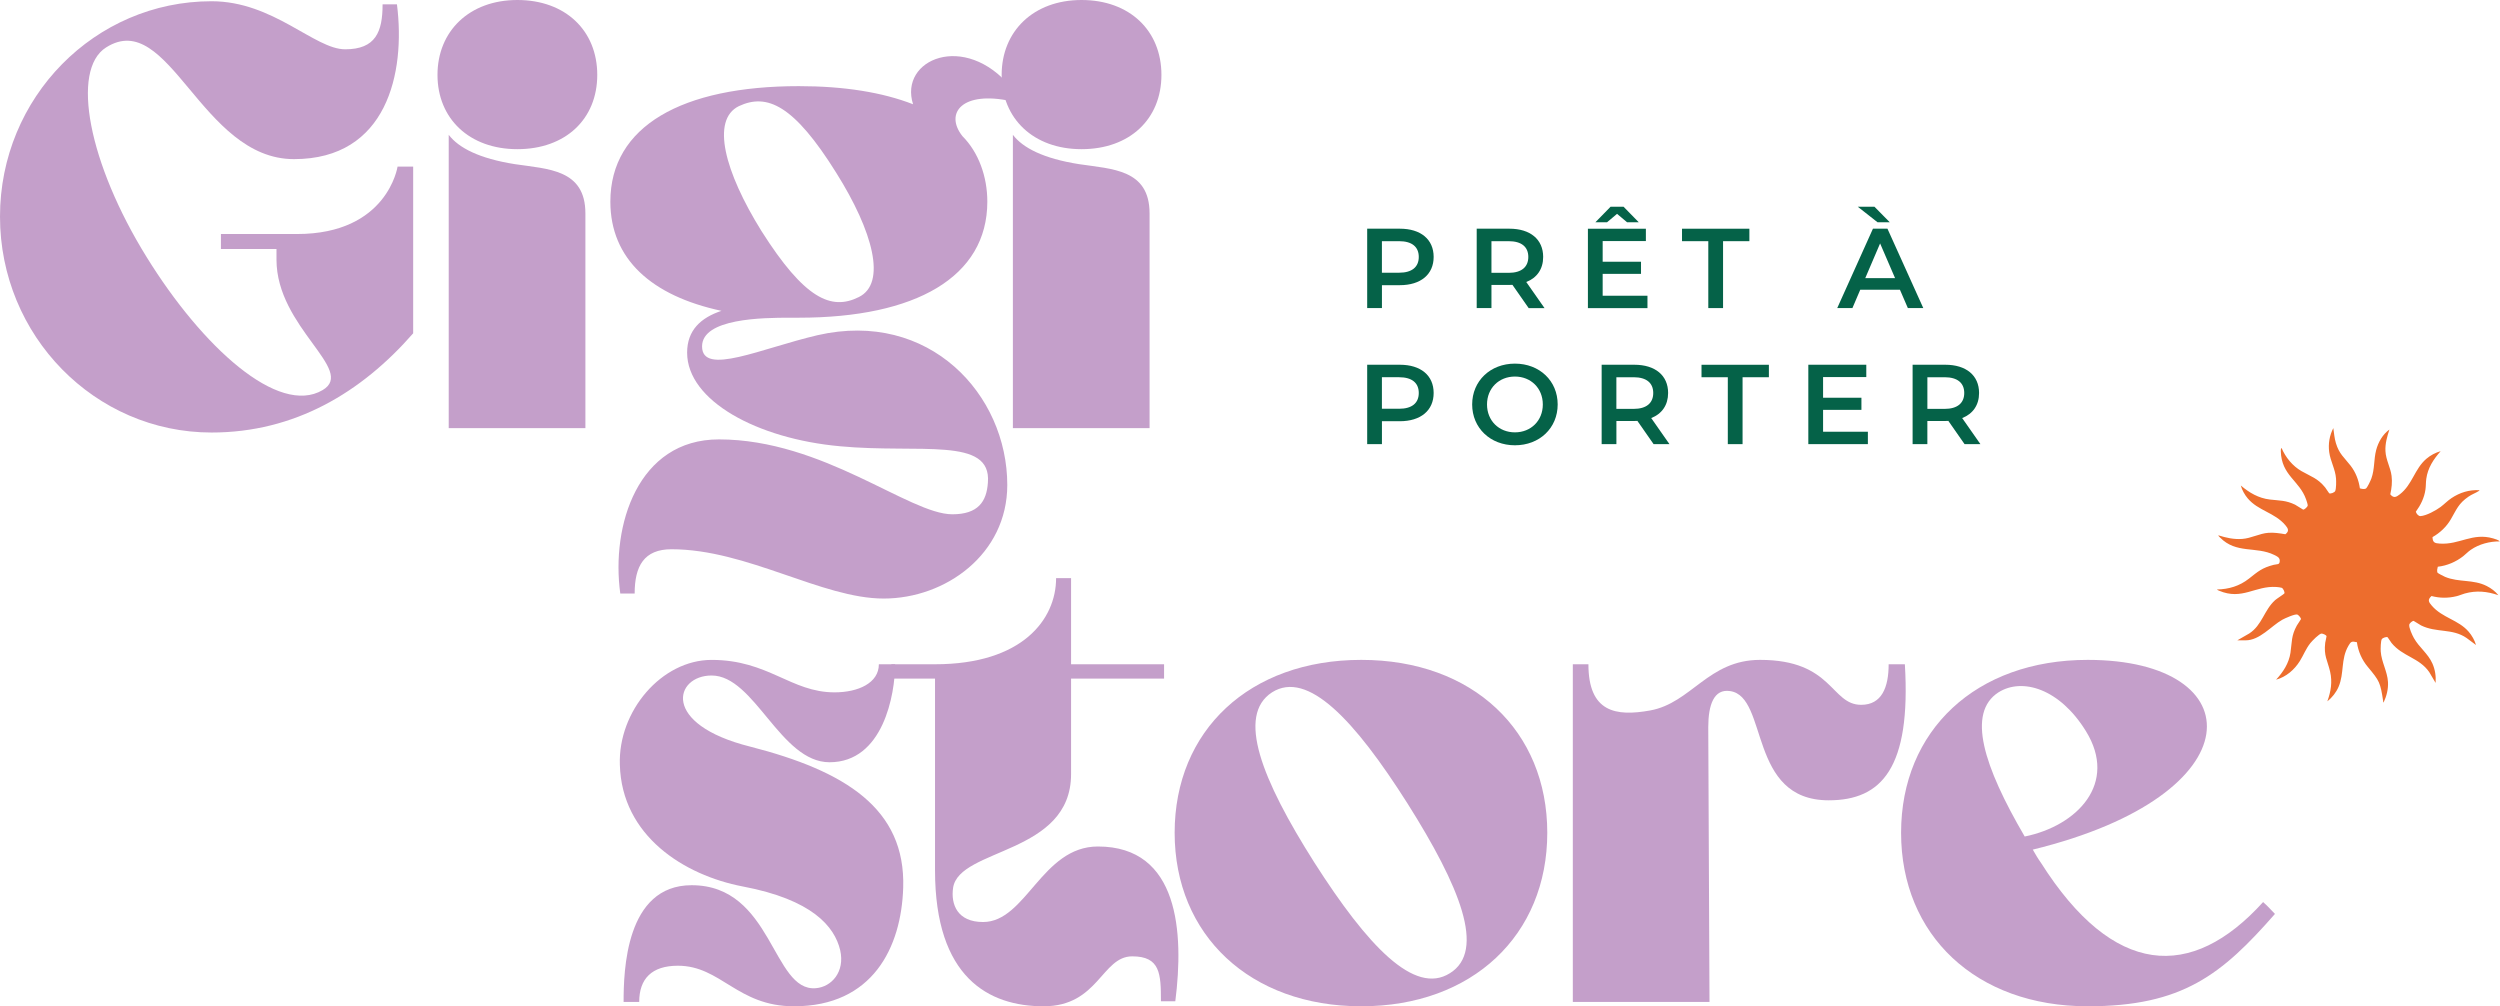 <svg viewBox="0 0 1026.82 413.31" xmlns="http://www.w3.org/2000/svg" data-name="Calque 1" id="Calque_1">
  <defs>
    <style>
      .cls-1 {
        fill: #c49fca;
      }

      .cls-2 {
        fill: #056248;
      }

      .cls-3 {
        fill: #ed6d2d;
      }
    </style>
  </defs>
  <g>
    <path d="M588.84,105.53c0,7.18-5.31,11.6-13.88,11.6h-7.36v9.41h-6.06v-32.61h13.42c8.57,0,13.88,4.37,13.88,11.6ZM582.73,105.53c0-4.1-2.75-6.47-8.06-6.47h-7.08v12.95h7.08c5.31,0,8.06-2.38,8.06-6.48Z" class="cls-2"></path>
    <path d="M627.86,126.54l-6.66-9.55c-.42.04-.84.04-1.26.04h-7.36v9.51h-6.06v-32.61h13.42c8.57,0,13.88,4.37,13.88,11.6,0,4.94-2.51,8.57-6.94,10.3l7.5,10.72h-6.53ZM619.66,99.06h-7.08v13h7.08c5.31,0,8.06-2.43,8.06-6.53s-2.75-6.47-8.06-6.47Z" class="cls-2"></path>
    <path d="M676.66,121.47v5.08h-24.46v-32.61h23.81v5.07h-17.75v8.48h15.75v4.99h-15.75v8.99h18.4ZM660.08,91.28h-4.8l6.24-6.38h5.31l6.24,6.38h-4.8l-4.1-3.45-4.1,3.45Z" class="cls-2"></path>
    <path d="M701.66,99.06h-10.81v-5.12h27.67v5.12h-10.81v27.48h-6.06v-27.48Z" class="cls-2"></path>
    <path d="M780.36,118.99h-16.3l-3.22,7.55h-6.24l14.67-32.61h5.96l14.72,32.61h-6.34l-3.26-7.55ZM771.14,91.28l-8.11-6.38h6.85l6.29,6.38h-5.03ZM778.36,114.24l-6.15-14.26-6.1,14.26h12.25Z" class="cls-2"></path>
    <path d="M588.84,161.41c0,7.18-5.31,11.6-13.88,11.6h-7.36v9.41h-6.06v-32.61h13.42c8.57,0,13.88,4.37,13.88,11.6ZM582.73,161.41c0-4.1-2.75-6.47-8.06-6.47h-7.08v12.95h7.08c5.31,0,8.06-2.38,8.06-6.48Z" class="cls-2"></path>
    <path d="M604.66,166.12c0-9.64,7.45-16.77,17.56-16.77s17.56,7.08,17.56,16.77-7.45,16.77-17.56,16.77-17.56-7.13-17.56-16.77ZM633.68,166.12c0-6.66-4.89-11.46-11.46-11.46s-11.46,4.8-11.46,11.46,4.89,11.46,11.46,11.46,11.46-4.8,11.46-11.46Z" class="cls-2"></path>
    <path d="M679.18,182.42l-6.66-9.55c-.42.04-.84.04-1.26.04h-7.36v9.51h-6.06v-32.61h13.42c8.57,0,13.88,4.37,13.88,11.6,0,4.94-2.52,8.57-6.94,10.3l7.5,10.72h-6.52ZM670.97,154.94h-7.08v13h7.08c5.31,0,8.06-2.43,8.06-6.53s-2.75-6.47-8.06-6.47Z" class="cls-2"></path>
    <path d="M709.67,154.94h-10.81v-5.12h27.67v5.12h-10.81v27.48h-6.06v-27.48Z" class="cls-2"></path>
    <path d="M767.19,177.34v5.08h-24.46v-32.61h23.81v5.07h-17.75v8.48h15.75v4.99h-15.75v8.99h18.4Z" class="cls-2"></path>
    <path d="M806.9,182.42l-6.66-9.55c-.42.04-.84.04-1.26.04h-7.36v9.51h-6.06v-32.61h13.42c8.57,0,13.88,4.37,13.88,11.6,0,4.94-2.51,8.57-6.94,10.3l7.5,10.72h-6.53ZM798.71,154.94h-7.08v13h7.08c5.31,0,8.06-2.43,8.06-6.53s-2.75-6.47-8.06-6.47Z" class="cls-2"></path>
  </g>
  <g>
    <path d="M169.71,136.89c-21.28,24.36-48.71,40.76-82.8,40.76C38.97,177.65,0,137.92,0,88.96S38.97.51,86.9.51c25.38,0,42.3,19.74,54.86,19.74s15.38-7.18,15.38-18.46h5.9c3.59,28.2-4.1,63.57-42.3,63.57S69.47,3.08,43.58,19.48c-14.61,9.23-7.18,47.68,16.66,86.13,22.82,36.91,54.09,65.37,72.29,54.6,13.84-8.2-18.97-25.63-18.97-53.58v-4.36h-22.82v-6.15h31.28c37.17,0,41.27-27.69,41.27-27.69h6.41v68.44Z" class="cls-1"></path>
    <path d="M212.5,61.27c-19.74,0-32.81-12.56-32.81-30.51S192.76,0,212.5,0s32.81,12.56,32.81,30.76-13.07,30.51-32.81,30.51ZM184.3,55.37c4.1,5.38,12.56,9.74,27.17,12.05,13.59,2.05,28.97,2.05,28.97,20.25v88.19h-56.14V55.37Z" class="cls-1"></path>
    <path d="M345.03,183.29c-34.09-3.08-62.81-18.71-62.81-38.45,0-9.23,5.64-14.35,14.1-17.17-28.71-6.15-45.63-21.28-45.63-44.86,0-31.02,29.48-47.43,77.42-47.43,18.71,0,34.35,2.56,46.91,7.44-5.9-18.46,21.28-29.99,40.25-6.92v5.64c-20-4.36-27.43,4.87-20,14.35,6.67,6.67,10.25,16.67,10.25,26.92,0,31.02-29.48,47.68-77.42,47.68h-3.59c-11.28,0-36.15.25-36.15,11.79,0,12.3,24.36.77,47.43-4.61,45.89-10.51,77.93,24.35,77.93,61.52,0,28.45-25.38,46.65-50.76,46.65s-56.14-20.25-87.16-20.25c-11.28,0-15.13,6.92-15.13,18.2h-5.9c-3.85-27.94,7.18-63.32,40.5-63.32,42.81,0,78.19,30.76,95.88,30.76,10.51,0,14.1-5.12,14.61-13.07,1.54-18.97-27.94-11.79-60.76-14.87ZM343.49,71.01c-17.43-27.94-28.45-32.81-39.99-27.43-11.54,5.64-5.9,26.92,9.23,51.27,17.69,27.94,28.71,32.81,39.99,27.17,11.54-5.64,5.9-26.92-9.23-51.01Z" class="cls-1"></path>
    <path d="M444.22,61.27c-19.74,0-32.81-12.56-32.81-30.51S424.48,0,444.22,0s32.81,12.56,32.81,30.76-13.07,30.51-32.81,30.51ZM416.02,55.37c4.1,5.38,12.56,9.74,27.17,12.05,13.59,2.05,28.97,2.05,28.97,20.25v88.19h-56.14V55.37Z" class="cls-1"></path>
  </g>
  <g>
    <path d="M370.97,364.6c-.77,24.61-12.56,48.71-44.86,48.71-23.33,0-29.99-16.66-47.68-16.66-10.77,0-15.89,5.38-15.89,14.87h-6.41c0-12.56.77-47.94,27.94-47.94,33.33,0,33.07,43.84,51.01,42.3,6.41-.51,12.05-6.66,10-15.63-2.31-9.74-11.54-20.77-39.99-26.15-24.1-4.61-49.73-20.76-50.5-49.99-.77-22.05,17.17-43.07,37.68-43.07,23.33,0,32.56,13.33,50.5,13.33,9.74,0,18.2-3.84,18.2-11.53h6.67c0,12.3-4.87,40.24-26.92,40.24-20.25,0-30.76-35.63-48.45-35.63-15.12,0-21.02,20,15.89,29.22,38.97,10,63.83,25.38,62.81,57.94Z" class="cls-1"></path>
    <path d="M391.47,364.6c-1.02,6.92,1.8,14.1,12.3,14.1,17.69,0,24.1-31.02,47.17-31.02,33.33,0,35.38,35.38,31.79,63.58h-5.9c0-11.28-.26-18.46-11.79-18.46-12.56,0-13.84,20.51-36.4,20.51s-44.6-11.79-44.6-55.88v-78.7h-17.94v-5.9h17.94c35.89,0,49.73-18.46,49.73-35.38h6.15v35.38h38.2v5.9h-38.2v39.22c0,33.07-45.89,30.25-48.45,46.66Z" class="cls-1"></path>
    <path d="M635.51,342.04c0,42.04-30.76,71.27-76.4,71.27s-76.65-29.22-76.65-71.27,30.76-71.01,76.65-71.01,76.4,29.22,76.4,71.01ZM578.09,329.99c-21.79-34.35-41.02-54.86-55.63-45.63-14.61,9.48-4.36,35.63,17.43,69.98,21.79,34.1,41.02,54.61,55.63,45.38,14.87-9.23,4.1-35.63-17.43-69.73Z" class="cls-1"></path>
    <path d="M652.41,272.83c0,19.74,11.28,21.53,25.38,18.97,16.92-3.08,23.84-20.77,45.12-20.77,29.99,0,28.97,18.46,41.53,18.46,8.46,0,11.28-7.18,11.28-16.66h6.66c2.56,42.55-9.48,55.88-31.27,55.88-33.33,0-24.61-42.56-40.5-44.86-6.67-1.02-8.98,5.64-8.98,14.87l.51,112.8h-56.14v-138.68h6.41Z" class="cls-1"></path>
    <path d="M838.26,354.35c29.74,46.92,61.78,48.71,91.26,16.15,1.79,1.54,3.33,3.33,4.87,4.87-21.79,24.87-37.94,37.94-76.91,37.94-45.89,0-76.65-29.22-76.65-71.27s30.76-71.01,76.65-71.01c67.68,0,69.73,55.37-22.56,77.93,1.02,1.79,2.05,3.59,3.33,5.38ZM820.83,284.36c-13.07,8.46-6.15,30.25,10.77,59.22,21.53-4.36,38.45-21.79,25.12-43.32-10.77-17.43-26.15-22.04-35.89-15.89Z" class="cls-1"></path>
  </g>
  <g id="D0aObx">
    <path d="M918.9,263.02l4.94-2.84c5.27-3.39,6.09-9.62,10.62-13.69.58-.52,3.68-2.53,3.79-2.74.27-.53-.47-2.08-1.09-2.33-.38-.15-1.71-.3-2.19-.33-8.72-.59-14.01,5.55-23.49,1.55-.25-.11-.77-.28-.89-.52,4.91-.11,9.25-1.42,13.11-4.45,3.76-2.95,5.31-4.42,10.18-5.68,1.39-.36,2.53.14,2.48-1.78-.03-1.28-1.25-1.79-2.3-2.3-7.46-3.63-15.56-.34-22.22-7.13-.12-.13-.83-.75-.66-.9,3.2,1.02,6.31,1.71,9.71,1.48,3.75-.25,7.08-2.25,10.82-2.52,2.34-.17,4.66.21,6.96.59,1.67-1.27,1.18-2.33,0-3.71-4.41-5.22-11.2-5.93-15.49-11.05-1.23-1.47-2.32-3.4-2.82-5.26,3.51,2.98,7.28,5.21,11.95,5.76,4.02.48,6.49.27,10.34,2.11.59.28,3.11,1.99,3.3,2.03.51.09,1.93-1.15,1.9-1.76-.02-.52-.47-1.88-.67-2.43-2.78-7.86-10.13-9.77-10.39-19.86,0-.29,0-1.13.31-1.26,1.65,3.86,4.53,7.41,8.2,9.51,3.99,2.28,6.59,2.88,9.73,6.72.31.38,1.51,2.29,1.63,2.37.54.34,2.2-.3,2.48-.93.44-1,.42-3.99.33-5.15-.27-3.75-2.31-7.13-2.8-10.84-.45-3.42.12-6.78,1.69-9.84.31,2.12.45,4.12,1.07,6.19,1.33,4.44,3.42,5.87,6.03,9.24,2.08,2.69,3.34,5.94,3.81,9.31.77.21,1.61.42,2.39.13.61-.22,2.06-3.44,2.33-4.19,1.41-3.9.94-7.75,1.97-11.67.85-3.24,2.7-6.46,5.44-8.42-.94,2.84-1.78,5.79-1.63,8.82.19,3.76,2.07,6.66,2.52,10.23.32,2.54.03,5.09-.53,7.56,1.4,1.73,2.47,1.12,3.93-.02,5.18-4.03,6.02-10.43,10.9-14.59,1.64-1.4,3.78-2.56,5.86-3.11-2.94,3.29-5.3,6.86-5.91,11.36-.2,1.46-.13,2.94-.34,4.41-.47,3.36-1.98,6.38-3.95,9.09.2.79,1.07,1.86,1.92,1.8,2.44-.18,6.29-2.3,8.26-3.76,1.54-1.15,2.87-2.57,4.5-3.65,3.4-2.26,7.25-3.47,11.37-3.23.08.35-.04.24-.19.33-1.29.83-2.83,1.35-4.21,2.3-4.16,2.87-4.9,5.24-7.28,9.32-1.79,3.07-4.44,5.57-7.52,7.31.04,2.25.96,2.54,2.97,2.67,8.17.55,13.39-4.62,21.98-2.12.87.25,2.05.61,2.7,1.22-4.16-.04-8.47,1.09-11.91,3.44-1.17.8-2.07,1.8-3.14,2.64-3.01,2.34-6.63,3.9-10.43,4.32-.2.76-.4,1.62-.16,2.4.08.26,2.71,1.58,3.16,1.77,5.67,2.35,11.54.92,17.13,3.77,1.78.91,3.54,2.21,4.76,3.76-4.64-1.59-9.04-2.03-13.82-.7-1.13.31-2.18.82-3.35,1.1-3.46.85-6.86.84-10.31-.07-1.73,1.58-1.16,2.47.13,3.97,4.33,5.02,10.89,5.78,15.12,10.67,1.33,1.53,2.47,3.54,3.04,5.49l-3.87-2.88c-5.85-4.06-12.39-2.05-18.7-5.17-.55-.27-2.86-1.82-3.03-1.85-.52-.09-1.72.96-1.82,1.53-.22,1.19,1.26,4.38,1.9,5.5,2.15,3.85,5.77,6.32,7.61,10.47,1.12,2.53,1.5,5.2,1.31,7.96l-2.61-4.43c-4.1-5.96-10.89-6.35-15.47-11.95-.31-.38-1.51-2.29-1.63-2.37-.51-.31-1.95.27-2.31.66-.56.6-.58,4.19-.52,5.13.28,4.35,2.73,8.21,2.98,12.59.16,2.92-.56,5.76-1.79,8.38-.24.04-.16-.3-.18-.47-1.18-7.71-1.43-8.25-6.33-14.13-2.43-2.91-3.94-6.36-4.47-10.13-2.16-.46-2.45-.3-3.47,1.46-3.23,5.56-1.66,11.26-4.05,16.85-.98,2.31-2.67,4.43-4.62,5.98,1.46-4.01,2.12-7.96,1.14-12.19-1.1-4.71-2.66-6.47-2.01-11.88.06-.5.58-2.47.54-2.67-.1-.53-1.53-1.08-2.01-1.1-.95-.04-3.96,3.08-4.62,3.91-1.91,2.4-2.78,4.89-4.33,7.38-2.22,3.57-5.65,6.54-9.76,7.66,2.89-3.12,5.27-6.76,5.91-11.07.66-4.53.27-6.9,2.61-11.17.25-.45,1.66-2.47,1.69-2.62.08-.52-1.01-1.71-1.47-1.89-.91-.36-5.18,1.57-6.17,2.12-4.59,2.58-9.24,8.47-15.09,8.47h-3.48Z" class="cls-3"></path>
  </g>
</svg>